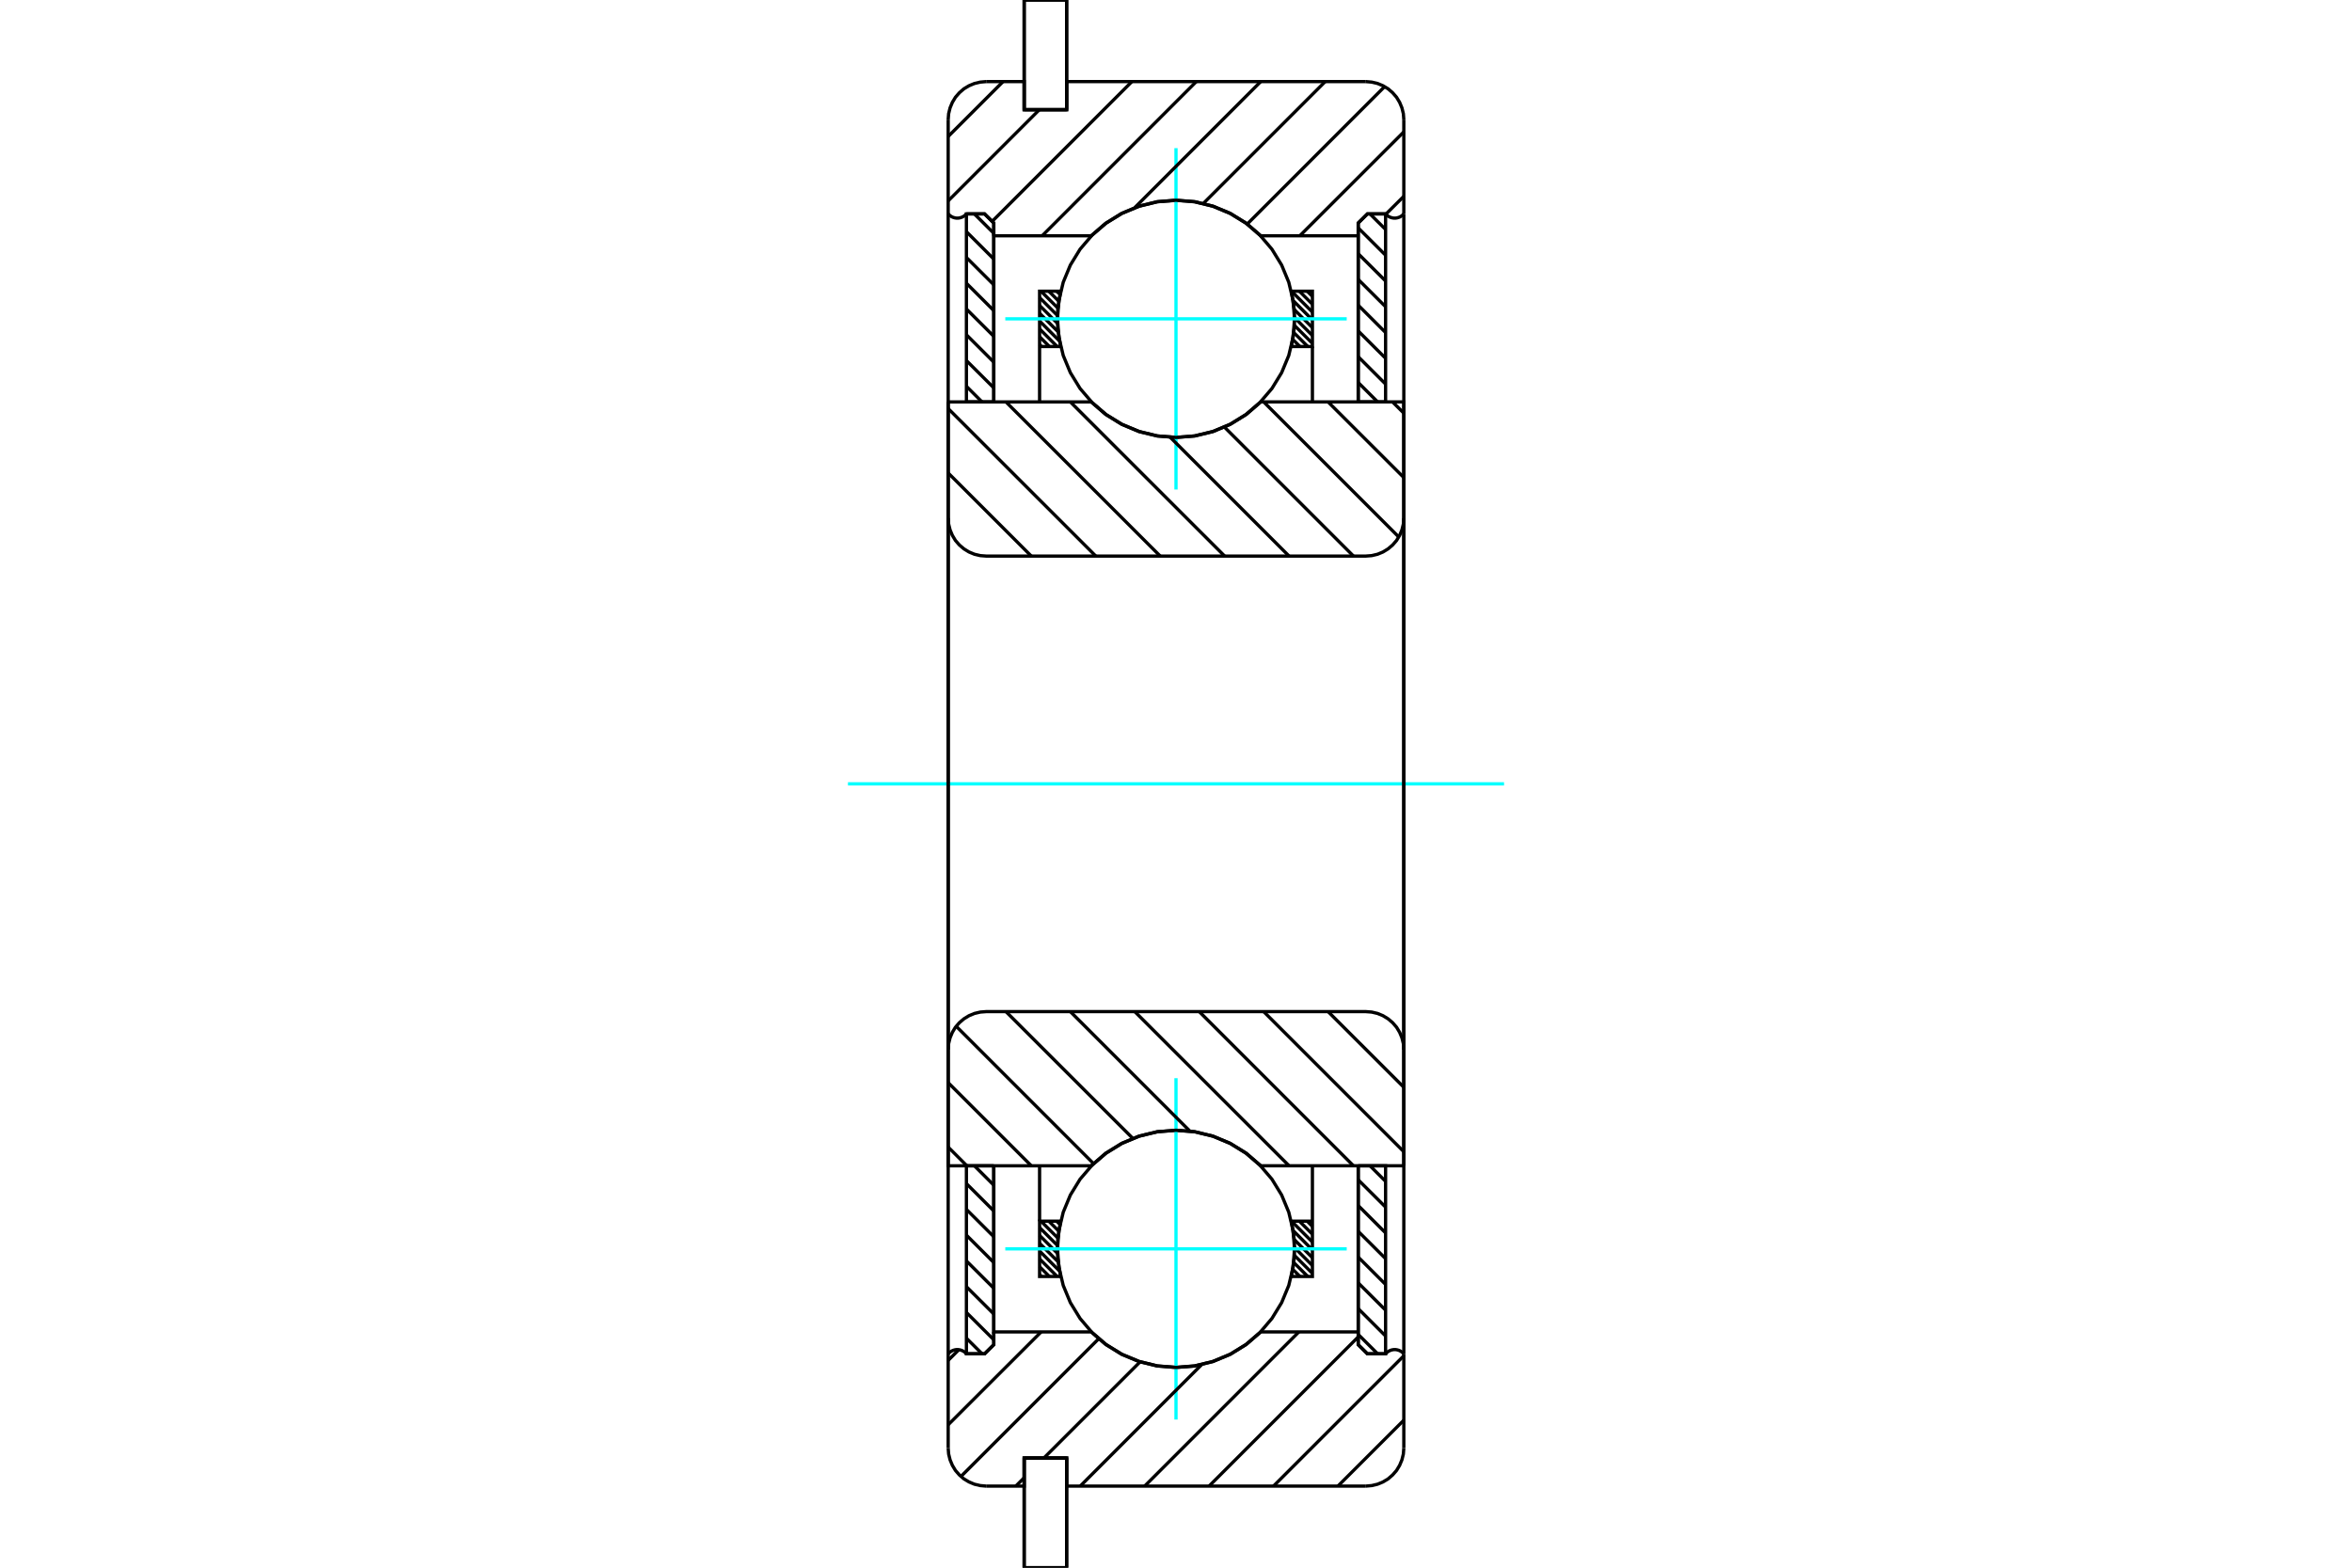 <?xml version="1.0" standalone="no"?>
<!DOCTYPE svg PUBLIC "-//W3C//DTD SVG 1.1//EN"
	"http://www.w3.org/Graphics/SVG/1.1/DTD/svg11.dtd">
<svg xmlns="http://www.w3.org/2000/svg" height="100%" width="100%" viewBox="0 0 36000 24000">
	<rect x="-1800" y="-1200" width="39600" height="26400" style="fill:#FFF"/>
	<g style="fill:none; fill-rule:evenodd" transform="matrix(1 0 0 1 0 0)">
		<g style="fill:none; stroke:#000; stroke-width:50; shape-rendering:geometricPrecision">
			<line x1="20789" y1="20429" x2="21086" y2="20725"/>
			<line x1="20789" y1="20034" x2="21208" y2="20453"/>
			<line x1="20789" y1="19640" x2="21208" y2="20058"/>
			<line x1="20789" y1="19245" x2="21208" y2="19664"/>
			<line x1="20789" y1="18851" x2="21208" y2="19269"/>
			<line x1="20789" y1="18456" x2="21208" y2="18875"/>
			<line x1="20789" y1="18062" x2="21208" y2="18480"/>
			<line x1="20969" y1="17847" x2="21208" y2="18086"/>
			<polyline points="20789,17847 20789,20586 20929,20725 21208,20725 21208,17847 20789,17847"/>
		</g>
		<g style="fill:none; stroke:#0FF; stroke-width:50; shape-rendering:geometricPrecision">
			<line x1="12979" y1="12000" x2="23021" y2="12000"/>
		</g>
		<g style="fill:none; stroke:#000; stroke-width:50; shape-rendering:geometricPrecision">
			<line x1="20789" y1="5856" x2="21086" y2="6153"/>
			<line x1="20789" y1="5461" x2="21208" y2="5880"/>
			<line x1="20789" y1="5067" x2="21208" y2="5485"/>
			<line x1="20789" y1="4672" x2="21208" y2="5091"/>
			<line x1="20789" y1="4278" x2="21208" y2="4696"/>
			<line x1="20789" y1="3884" x2="21208" y2="4302"/>
			<line x1="20789" y1="3489" x2="21208" y2="3907"/>
			<line x1="20969" y1="3275" x2="21208" y2="3513"/>
			<polyline points="21208,6153 21208,3275 20929,3275 20789,3414 20789,6153 21208,6153"/>
			<line x1="14914" y1="17847" x2="15211" y2="18144"/>
			<line x1="14792" y1="18120" x2="15211" y2="18539"/>
			<line x1="14792" y1="18515" x2="15211" y2="18933"/>
			<line x1="14792" y1="18909" x2="15211" y2="19328"/>
			<line x1="14792" y1="19304" x2="15211" y2="19722"/>
			<line x1="14792" y1="19698" x2="15211" y2="20116"/>
			<line x1="14792" y1="20093" x2="15211" y2="20511"/>
			<line x1="14792" y1="20487" x2="15031" y2="20725"/>
			<polyline points="15211,17847 15211,20586 15071,20725 14792,20725 14792,17847 15211,17847"/>
			<line x1="14914" y1="3275" x2="15211" y2="3571"/>
			<line x1="14792" y1="3547" x2="15211" y2="3966"/>
			<line x1="14792" y1="3942" x2="15211" y2="4360"/>
			<line x1="14792" y1="4336" x2="15211" y2="4755"/>
			<line x1="14792" y1="4731" x2="15211" y2="5149"/>
			<line x1="14792" y1="5125" x2="15211" y2="5544"/>
			<line x1="14792" y1="5520" x2="15211" y2="5938"/>
			<line x1="14792" y1="5914" x2="15031" y2="6153"/>
			<polyline points="14792,6153 14792,3275 15071,3275 15211,3414 15211,6153 14792,6153"/>
			<polyline points="16326,22321 16326,24000 15676,24000 15676,22321 16326,22321"/>
			<polyline points="16326,1679 15676,1679 15676,0 16326,0 16326,1679"/>
			<polyline points="15676,1679 15676,0 16326,0 16326,1679 15676,1679"/>
			<polyline points="15676,22321 16326,22321 16326,24000 15676,24000 15676,22321"/>
			<line x1="20008" y1="18695" x2="20088" y2="18775"/>
			<line x1="19888" y1="18695" x2="20088" y2="18895"/>
			<line x1="19768" y1="18695" x2="20088" y2="19015"/>
			<line x1="19794" y1="18840" x2="20088" y2="19135"/>
			<line x1="19810" y1="18977" x2="20088" y2="19255"/>
			<line x1="19816" y1="19102" x2="20088" y2="19375"/>
			<line x1="19813" y1="19219" x2="20088" y2="19494"/>
			<line x1="19803" y1="19329" x2="20017" y2="19542"/>
			<line x1="19788" y1="19434" x2="19897" y2="19542"/>
			<line x1="19768" y1="19533" x2="19777" y2="19542"/>
			<line x1="16173" y1="18695" x2="16224" y2="18746"/>
			<line x1="16053" y1="18695" x2="16205" y2="18847"/>
			<line x1="15933" y1="18695" x2="16192" y2="18954"/>
			<line x1="15912" y1="18793" x2="16185" y2="19067"/>
			<line x1="15912" y1="18913" x2="16186" y2="19188"/>
			<line x1="15912" y1="19033" x2="16196" y2="19317"/>
			<line x1="15912" y1="19153" x2="16217" y2="19458"/>
			<line x1="15912" y1="19273" x2="16181" y2="19542"/>
			<line x1="15912" y1="19392" x2="16062" y2="19542"/>
			<line x1="15912" y1="19512" x2="15942" y2="19542"/>
			<line x1="15912" y1="18695" x2="15912" y2="17847"/>
			<polyline points="20088,17847 20088,18695 20088,19542 19766,19542 19810,19261 19810,18976 19766,18695 20088,18695"/>
			<polyline points="16234,19542 15912,19542 15912,18695 16234,18695 16190,18976 16190,19261 16234,19542"/>
			<line x1="20008" y1="4458" x2="20088" y2="4538"/>
			<line x1="19888" y1="4458" x2="20088" y2="4658"/>
			<line x1="19768" y1="4458" x2="20088" y2="4778"/>
			<line x1="19794" y1="4603" x2="20088" y2="4898"/>
			<line x1="19810" y1="4739" x2="20088" y2="5017"/>
			<line x1="19816" y1="4864" x2="20088" y2="5137"/>
			<line x1="19813" y1="4982" x2="20088" y2="5257"/>
			<line x1="19803" y1="5092" x2="20017" y2="5305"/>
			<line x1="19788" y1="5197" x2="19897" y2="5305"/>
			<line x1="19768" y1="5296" x2="19777" y2="5305"/>
			<line x1="16173" y1="4458" x2="16224" y2="4508"/>
			<line x1="16053" y1="4458" x2="16205" y2="4610"/>
			<line x1="15933" y1="4458" x2="16192" y2="4717"/>
			<line x1="15912" y1="4556" x2="16185" y2="4830"/>
			<line x1="15912" y1="4676" x2="16186" y2="4950"/>
			<line x1="15912" y1="4796" x2="16196" y2="5080"/>
			<line x1="15912" y1="4915" x2="16217" y2="5221"/>
			<line x1="15912" y1="5035" x2="16181" y2="5305"/>
			<line x1="15912" y1="5155" x2="16062" y2="5305"/>
			<line x1="15912" y1="5275" x2="15942" y2="5305"/>
			<line x1="20088" y1="5305" x2="20088" y2="6153"/>
			<polyline points="15912,6153 15912,5305 15912,4458 16234,4458 16190,4739 16190,5024 16234,5305 15912,5305"/>
			<polyline points="19766,4458 20088,4458 20088,5305 19766,5305 19810,5024 19810,4739 19766,4458"/>
			<polyline points="19815,4881 19792,4598 19726,4321 19617,4058 19468,3815 19283,3598 19067,3413 18824,3265 18561,3156 18284,3089 18000,3067 17716,3089 17439,3156 17176,3265 16933,3413 16717,3598 16532,3815 16383,4058 16274,4321 16208,4598 16185,4881 16208,5165 16274,5442 16383,5705 16532,5948 16717,6164 16933,6349 17176,6498 17439,6607 17716,6674 18000,6696 18284,6674 18561,6607 18824,6498 19067,6349 19283,6164 19468,5948 19617,5705 19726,5442 19792,5165 19815,4881"/>
		</g>
		<g style="fill:none; stroke:#0FF; stroke-width:50; shape-rendering:geometricPrecision">
			<line x1="15387" y1="4881" x2="20613" y2="4881"/>
			<line x1="18000" y1="7494" x2="18000" y2="2268"/>
		</g>
		<g style="fill:none; stroke:#000; stroke-width:50; shape-rendering:geometricPrecision">
			<polyline points="19815,19119 19792,18835 19726,18558 19617,18295 19468,18052 19283,17836 19067,17651 18824,17502 18561,17393 18284,17326 18000,17304 17716,17326 17439,17393 17176,17502 16933,17651 16717,17836 16532,18052 16383,18295 16274,18558 16208,18835 16185,19119 16208,19402 16274,19679 16383,19942 16532,20185 16717,20402 16933,20587 17176,20735 17439,20844 17716,20911 18000,20933 18284,20911 18561,20844 18824,20735 19067,20587 19283,20402 19468,20185 19617,19942 19726,19679 19792,19402 19815,19119"/>
		</g>
		<g style="fill:none; stroke:#0FF; stroke-width:50; shape-rendering:geometricPrecision">
			<line x1="15387" y1="19119" x2="20613" y2="19119"/>
			<line x1="18000" y1="21732" x2="18000" y2="16506"/>
		</g>
		<g style="fill:none; stroke:#000; stroke-width:50; shape-rendering:geometricPrecision">
			<line x1="21487" y1="21742" x2="20478" y2="22751"/>
			<line x1="21487" y1="20756" x2="19492" y2="22751"/>
			<line x1="20789" y1="20467" x2="18506" y2="22751"/>
			<line x1="19881" y1="20390" x2="17520" y2="22751"/>
			<line x1="18393" y1="20891" x2="16534" y2="22751"/>
			<line x1="17450" y1="20849" x2="15978" y2="22321"/>
			<line x1="15676" y1="22623" x2="15548" y2="22751"/>
			<line x1="16817" y1="20495" x2="14708" y2="22604"/>
			<line x1="15936" y1="20390" x2="14513" y2="21812"/>
			<line x1="14677" y1="20662" x2="14513" y2="20826"/>
			<line x1="21487" y1="3005" x2="21212" y2="3279"/>
			<line x1="21487" y1="2019" x2="19895" y2="3610"/>
			<line x1="21193" y1="1326" x2="19090" y2="3430"/>
			<line x1="20284" y1="1249" x2="18419" y2="3114"/>
			<line x1="19297" y1="1249" x2="17367" y2="3180"/>
			<line x1="18311" y1="1249" x2="15951" y2="3610"/>
			<line x1="17325" y1="1249" x2="15186" y2="3389"/>
			<line x1="16339" y1="1249" x2="16326" y2="1262"/>
			<line x1="15909" y1="1679" x2="14513" y2="3075"/>
			<line x1="15353" y1="1249" x2="14513" y2="2089"/>
			<polyline points="14513,12000 14513,3275 14513,1831"/>
			<polyline points="15094,1249 15004,1257 14915,1278 14831,1313 14753,1360 14684,1420 14624,1489 14577,1567 14542,1651 14520,1740 14513,1831"/>
			<polyline points="15094,1249 15676,1249 15676,1679 16326,1679 16326,1249 20906,1249"/>
			<polyline points="21487,1831 21480,1740 21458,1651 21423,1567 21376,1489 21316,1420 21247,1360 21169,1313 21085,1278 20996,1257 20906,1249"/>
			<line x1="21487" y1="1831" x2="21487" y2="3275"/>
			<polyline points="21208,3275 21228,3295 21251,3312 21277,3325 21304,3334 21333,3339 21362,3339 21390,3334 21418,3325 21443,3312 21466,3295 21487,3275"/>
			<polyline points="21208,3275 20929,3275 20789,3414 20789,3610 20789,6153"/>
			<polyline points="20789,3610 19297,3610 19079,3421 18834,3268 18568,3157 18288,3088 18000,3065 17712,3088 17432,3157 17166,3268 16921,3421 16703,3610 15211,3610 15211,6153"/>
			<polyline points="15211,3610 15211,3414 15071,3275 14792,3275"/>
			<polyline points="14513,3275 14534,3295 14557,3312 14582,3325 14610,3334 14638,3339 14667,3339 14696,3334 14723,3325 14749,3312 14772,3295 14792,3275"/>
			<polyline points="21487,3275 21487,12000 21487,20725"/>
			<polyline points="14792,20725 14772,20705 14749,20688 14723,20675 14696,20666 14667,20661 14638,20661 14610,20666 14582,20675 14557,20688 14534,20705 14513,20725"/>
			<polyline points="14792,20725 15071,20725 15211,20586 15211,20390"/>
			<polyline points="15211,17847 15211,20390 16703,20390 16921,20579 17166,20732 17432,20843 17712,20912 18000,20935 18288,20912 18568,20843 18834,20732 19079,20579 19297,20390 20789,20390"/>
			<polyline points="20789,17847 20789,20390 20789,20586 20929,20725 21208,20725"/>
			<polyline points="21487,20725 21466,20705 21443,20688 21418,20675 21390,20666 21362,20661 21333,20661 21304,20666 21277,20675 21251,20688 21228,20705 21208,20725"/>
			<line x1="21487" y1="20725" x2="21487" y2="22169"/>
			<polyline points="20906,22751 20996,22743 21085,22722 21169,22687 21247,22640 21316,22580 21376,22511 21423,22433 21458,22349 21480,22260 21487,22169"/>
			<polyline points="20906,22751 16326,22751 16326,22321 15676,22321 15676,22751 15094,22751"/>
			<polyline points="14513,22169 14520,22260 14542,22349 14577,22433 14624,22511 14684,22580 14753,22640 14831,22687 14915,22722 15004,22743 15094,22751"/>
			<polyline points="14513,22169 14513,20725 14513,12000"/>
			<line x1="20328" y1="15487" x2="21487" y2="16645"/>
			<line x1="19342" y1="15487" x2="21487" y2="17632"/>
			<line x1="18356" y1="15487" x2="20716" y2="17847"/>
			<line x1="17369" y1="15487" x2="19730" y2="17847"/>
			<line x1="16383" y1="15487" x2="18212" y2="17316"/>
			<line x1="15397" y1="15487" x2="17339" y2="17428"/>
			<line x1="14636" y1="15712" x2="16738" y2="17814"/>
			<line x1="14513" y1="16575" x2="15785" y2="17847"/>
			<line x1="14513" y1="17561" x2="14799" y2="17847"/>
			<line x1="21487" y1="12000" x2="21487" y2="17847"/>
			<polyline points="21487,16068 21480,15977 21458,15888 21423,15804 21376,15726 21316,15657 21247,15598 21169,15550 21085,15515 20996,15494 20906,15487 15094,15487 15004,15494 14915,15515 14831,15550 14753,15598 14684,15657 14624,15726 14577,15804 14542,15888 14520,15977 14513,16068 14513,17847 16703,17847"/>
			<polyline points="19297,17847 19079,17658 18834,17506 18568,17394 18288,17326 18000,17303 17712,17326 17432,17394 17166,17506 16921,17658 16703,17847"/>
			<line x1="19297" y1="17847" x2="21487" y2="17847"/>
			<line x1="14513" y1="12000" x2="14513" y2="16068"/>
			<line x1="21314" y1="6153" x2="21487" y2="6325"/>
			<line x1="20328" y1="6153" x2="21487" y2="7311"/>
			<line x1="19342" y1="6153" x2="21410" y2="8221"/>
			<line x1="18741" y1="6538" x2="20716" y2="8513"/>
			<line x1="17912" y1="6695" x2="19730" y2="8513"/>
			<line x1="16383" y1="6153" x2="18744" y2="8513"/>
			<line x1="15397" y1="6153" x2="17758" y2="8513"/>
			<line x1="14513" y1="6255" x2="16772" y2="8513"/>
			<line x1="14513" y1="7241" x2="15785" y2="8513"/>
			<line x1="14513" y1="12000" x2="14513" y2="6153"/>
			<polyline points="14513,7932 14520,8023 14542,8112 14577,8196 14624,8274 14684,8343 14753,8402 14831,8450 14915,8485 15004,8506 15094,8513 20906,8513 20996,8506 21085,8485 21169,8450 21247,8402 21316,8343 21376,8274 21423,8196 21458,8112 21480,8023 21487,7932 21487,6153 19297,6153"/>
			<polyline points="16703,6153 16921,6342 17166,6494 17432,6606 17712,6674 18000,6697 18288,6674 18568,6606 18834,6494 19079,6342 19297,6153"/>
			<line x1="16703" y1="6153" x2="14513" y2="6153"/>
			<line x1="21487" y1="12000" x2="21487" y2="7932"/>
		</g>
	</g>
</svg>
